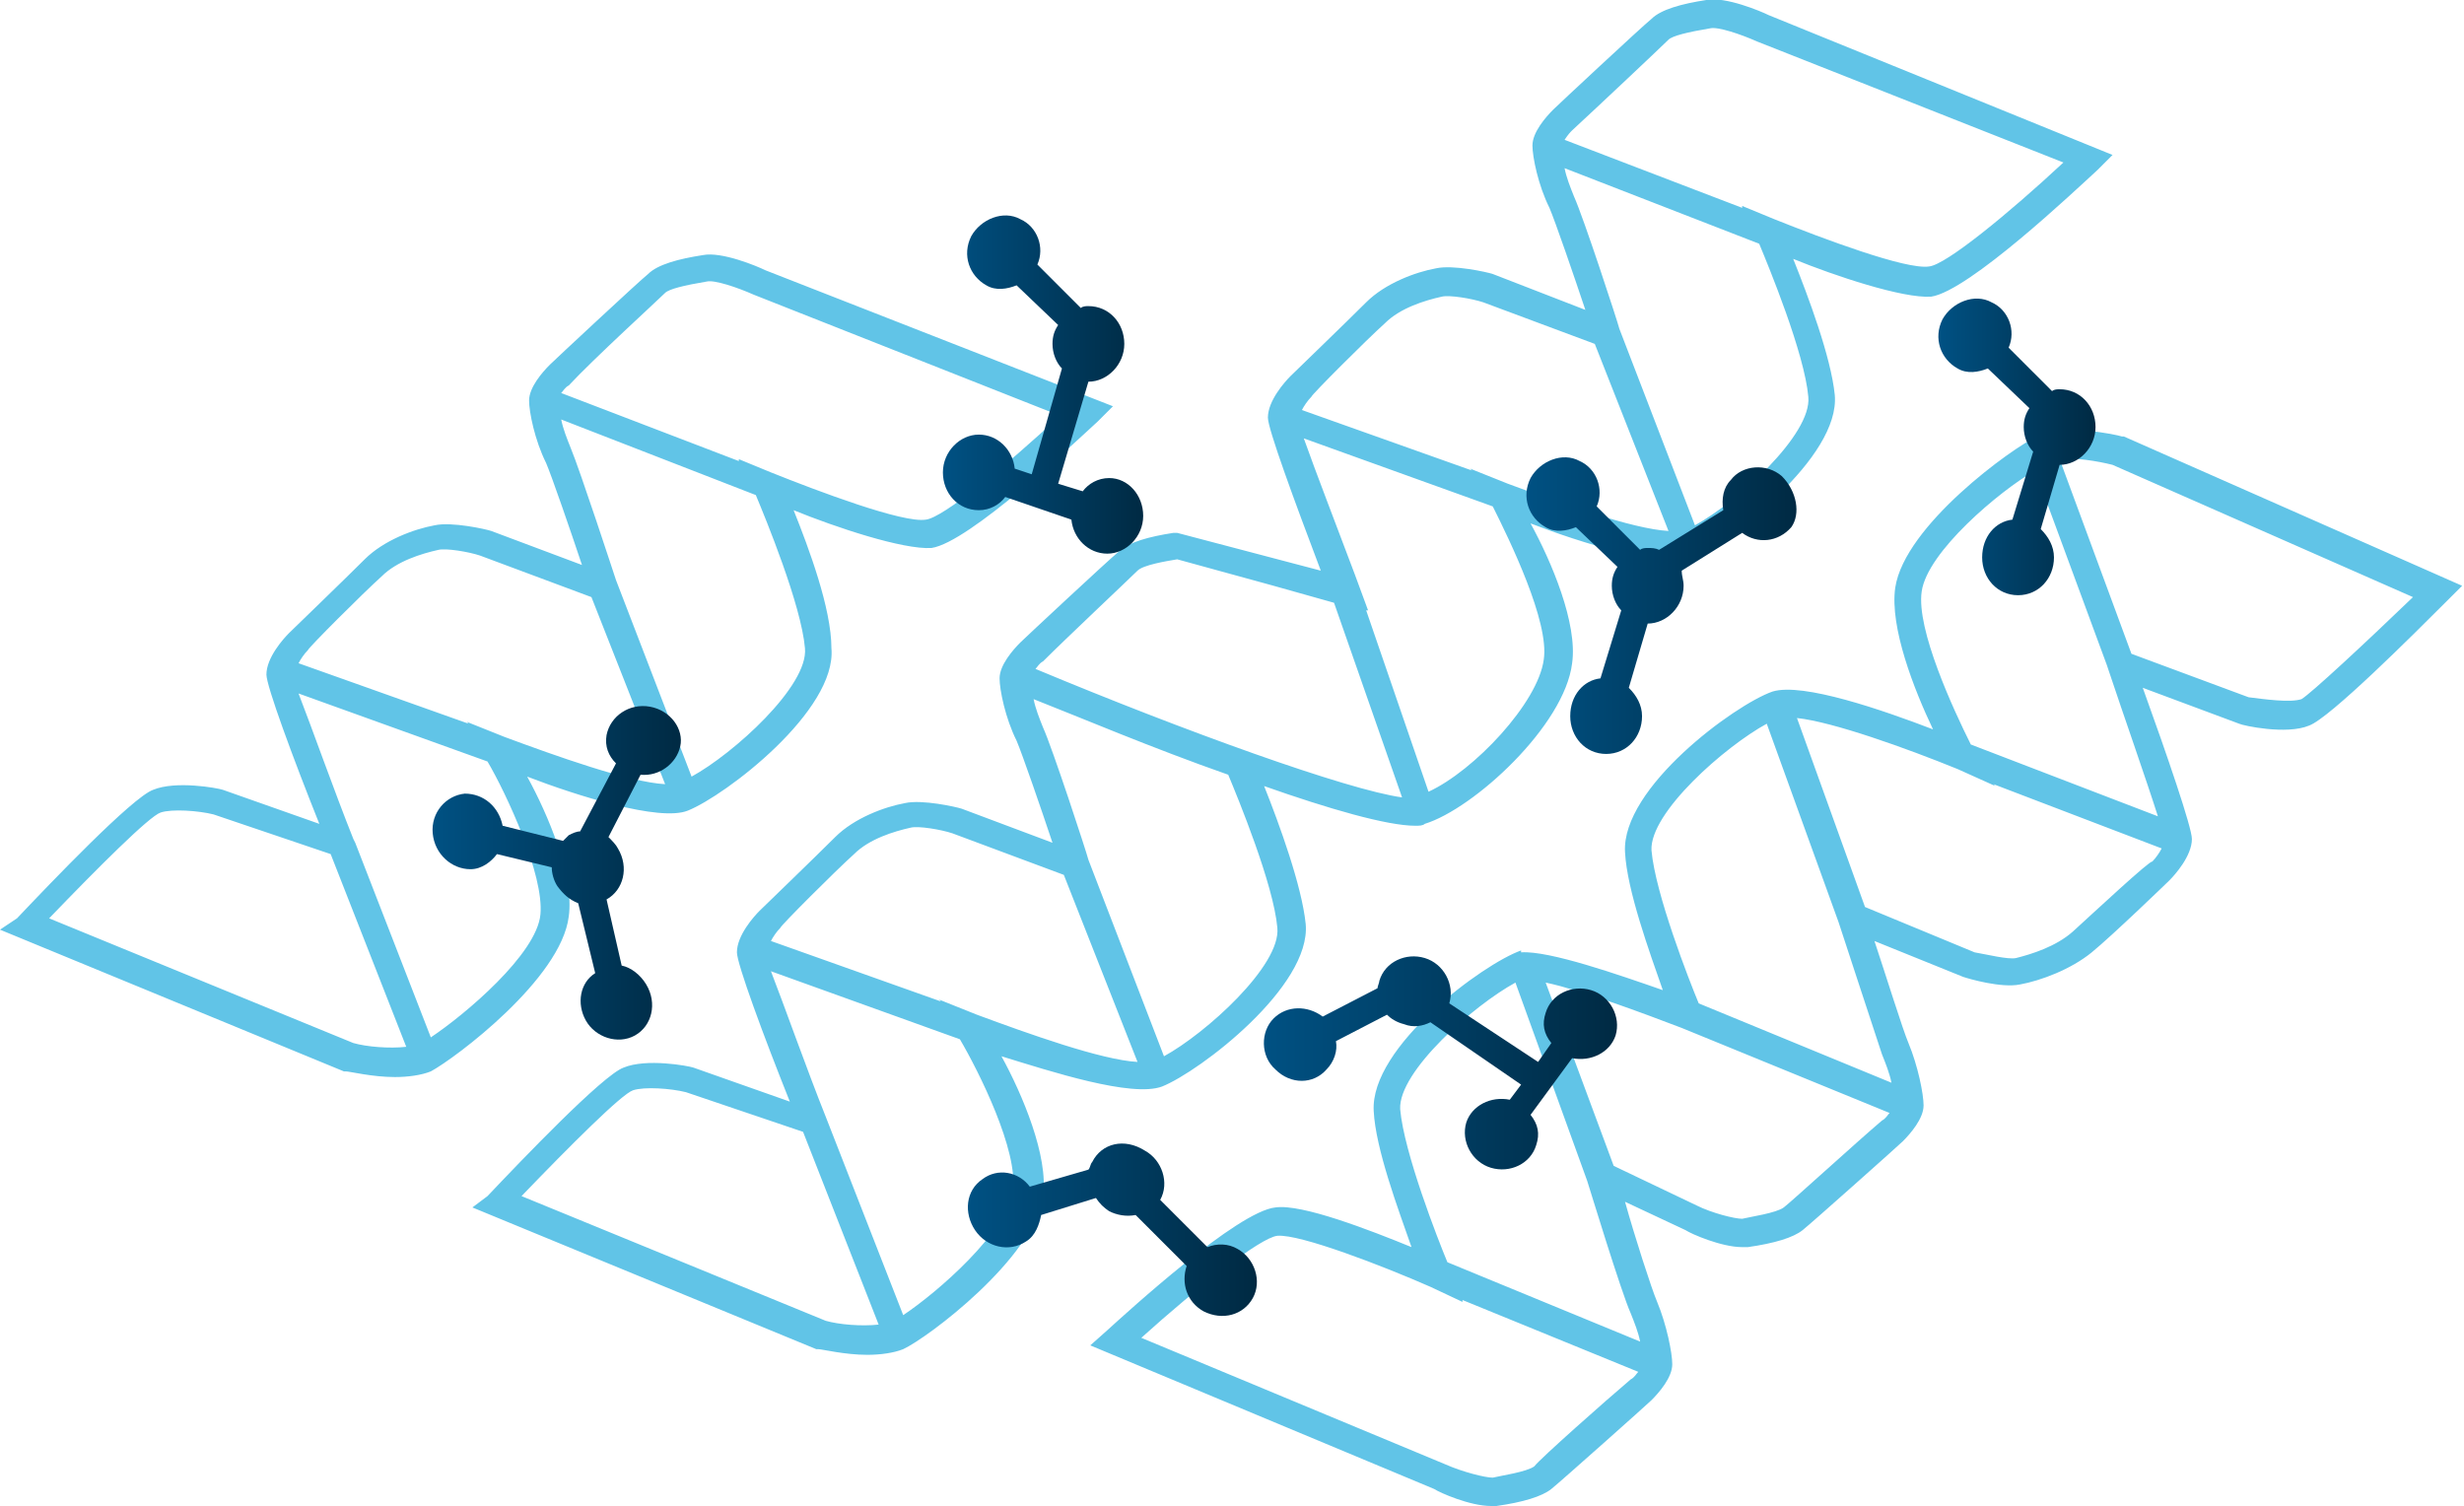 <?xml version="1.0" encoding="utf-8"?>
<!-- Generator: Adobe Illustrator 24.0.3, SVG Export Plug-In . SVG Version: 6.00 Build 0)  -->
<svg version="1.1" id="MX" xmlns="http://www.w3.org/2000/svg" xmlns:xlink="http://www.w3.org/1999/xlink" x="0px" y="0px"
	 viewBox="0 0 130.4 79.7" style="enable-background:new 0 0 130.4 79.7;" xml:space="preserve">
<style type="text/css">
	.st0{fill:#61C4E7;}
	.st1{fill:url(#SVGID_1_);}
	.st2{fill:url(#SVGID_2_);}
	.st3{fill:url(#SVGID_3_);}
	.st4{fill:url(#SVGID_4_);}
	.st5{fill:url(#SVGID_5_);}
	.st6{fill:url(#SVGID_6_);}
</style>
<path class="st0" d="M30.1,48.5c0.3-2.1-1.1-5.4-2.2-7.4c2.6,1,7,2.4,8.5,1.8c2-0.8,7.9-5.3,7.6-8.6C44,32.2,42.8,29,42,27
	c2.2,0.9,5.8,2.1,7.3,2c2-0.3,7.6-5.6,8.8-6.7l0.8-0.8l-18.4-7.2c-0.4-0.2-2.3-1-3.3-0.8c-1.3,0.2-2.4,0.5-2.9,1
	c-0.5,0.4-5,4.6-5.2,4.8c-0.4,0.4-1.1,1.2-1.1,1.9c0,0.6,0.3,2.1,0.9,3.3c0.3,0.7,1.3,3.6,1.9,5.4l-4.8-1.8c-0.3-0.1-2.1-0.5-3-0.3
	c-1.1,0.2-2.7,0.8-3.7,1.8c-1,1-3.9,3.8-4,3.9c-0.3,0.3-1.2,1.3-1.2,2.2c0,0.6,1.4,4.4,2.8,7.9l-5.1-1.8c-0.3-0.1-2.5-0.5-3.7,0
	c-1.1,0.4-5.4,4.9-7.2,6.8L0,49.2l18.2,7.5l0.1,0c0.2,0,1.4,0.3,2.6,0.3c0.7,0,1.4-0.1,1.9-0.3C24.1,56,29.7,51.8,30.1,48.5z
	 M35.2,15.5c0.2-0.2,1-0.4,2.2-0.6c0.4-0.1,1.6,0.3,2.5,0.7L56.1,22c-2.9,2.7-6.2,5.4-7.1,5.5c-1.2,0.2-5.7-1.5-8.2-2.5l0,0v0l0,0
	l-1.7-0.7l0,0.1l-9.4-3.6c0.1-0.1,0.2-0.3,0.4-0.4C31.4,19,34.8,15.9,35.2,15.5z M30.2,23.7c-0.2-0.5-0.4-1-0.5-1.5l10.3,4
	c0.5,1.2,2.4,5.8,2.6,8.1c0.2,2-3.8,5.6-6,6.8l-4-10.4C32.5,30.4,30.7,24.9,30.2,23.7z M20.2,30.5c0.8-0.8,2.1-1.2,3-1.4
	c0.4-0.1,1.6,0.1,2.2,0.3l5.9,2.2l3.9,9.9c-1.9-0.1-5.8-1.5-8.5-2.5l-2-0.8l0.1,0.1l-9-3.2c0.1-0.2,0.3-0.5,0.5-0.7
	C16.3,34.3,19.2,31.4,20.2,30.5z M18.7,55.2L2.6,48.6c2.6-2.7,5.3-5.4,5.9-5.6c0.6-0.2,2-0.1,2.8,0.1l6.2,2.1l4,10.2
	C20.6,55.5,19.4,55.4,18.7,55.2z M22.8,54.9l-4-10.3l-0.1-0.2c-1-2.5-2.2-5.9-2.9-7.7l10,3.6c1,1.7,3,6,2.8,8.1
	C28.4,50.5,24.6,53.7,22.8,54.9z M61.5,57.5c2-0.8,7.9-5.3,7.6-8.6c-0.2-2-1.4-5.3-2.2-7.3c3.4,1.2,6.5,2.1,8,2.1
	c0.2,0,0.4,0,0.5-0.1c2.6-0.8,7.4-5.2,7.8-8.5c0.3-2.1-1.1-5.4-2.2-7.4c2.6,1,7,2.4,8.5,1.8c2-0.8,7.9-5.3,7.6-8.6
	c-0.2-2-1.4-5.2-2.2-7.2c2.2,0.9,5.8,2.1,7.3,2c2-0.3,7.6-5.6,8.8-6.7l0.8-0.8L93.6,0.8c-0.4-0.2-2.3-1-3.3-0.8
	c-1.3,0.2-2.4,0.5-2.9,1c-0.5,0.4-5,4.6-5.2,4.8c-0.4,0.4-1.1,1.2-1.1,1.9c0,0.6,0.3,2.1,0.9,3.3c0.3,0.7,1.3,3.6,1.9,5.4L79,14.5
	c-0.3-0.1-2.1-0.5-3-0.3c-1.1,0.2-2.7,0.8-3.7,1.8c-1,1-3.9,3.8-4,3.9c-0.3,0.3-1.2,1.3-1.2,2.2c0,0.6,1.4,4.4,2.8,8.1l-7.6-2
	l-0.2,0c-1.3,0.2-2.4,0.5-2.9,1c-0.5,0.4-5,4.6-5.2,4.8c-0.4,0.4-1.1,1.2-1.1,1.9c0,0.6,0.3,2.1,0.9,3.3c0.3,0.7,1.3,3.6,1.9,5.4
	l-4.8-1.8c-0.3-0.1-2.1-0.5-3-0.3c-1.1,0.2-2.7,0.8-3.7,1.8c-1,1-3.9,3.8-4,3.9c-0.3,0.3-1.2,1.3-1.2,2.2c0,0.6,1.4,4.4,2.8,7.9
	l-5.1-1.8c-0.3-0.1-2.5-0.5-3.7,0c-1.1,0.4-5.4,4.9-7.2,6.8L25,63.9l18.2,7.5l0.1,0c0.2,0,1.4,0.3,2.6,0.3c0.7,0,1.4-0.1,1.9-0.3
	c1.3-0.6,6.9-4.8,7.4-8.1c0.3-2.1-1.1-5.4-2.2-7.4C55.6,56.7,59.9,58.1,61.5,57.5z M81.7,34.9c-0.3,2.3-3.7,5.9-6.1,7l-3.3-9.6
	l0.1,0l-0.7-1.9l0,0c-0.9-2.4-2.1-5.5-2.7-7.2l10,3.6C79.9,28.6,82,32.9,81.7,34.9z M88.3,2.1c0.2-0.2,1-0.4,2.2-0.6
	c0.4-0.1,1.6,0.3,2.5,0.7l16.2,6.4c-2.9,2.7-6.2,5.4-7.1,5.5c-1.2,0.2-5.7-1.5-8.2-2.5l0,0v0l0,0l-1.7-0.7l0,0.1l-9.4-3.6
	C83,7.1,83.1,7,83.2,6.9C84.5,5.7,87.9,2.5,88.3,2.1z M83.3,10.4c-0.2-0.5-0.4-1-0.5-1.5l10.3,4c0.5,1.2,2.4,5.8,2.6,8.1
	c0.2,2-3.8,5.6-6,6.8l-4-10.4C85.6,17,83.8,11.5,83.3,10.4z M73.3,17.1c0.8-0.8,2.1-1.2,3-1.4c0.4-0.1,1.6,0.1,2.2,0.3l5.9,2.2
	l3.9,9.9c-1.9-0.1-5.8-1.5-8.5-2.5l-2-0.8l0.1,0.1l-9-3.2c0.1-0.2,0.3-0.5,0.5-0.7C69.4,20.9,72.3,18,73.3,17.1z M60.2,30.2
	c0.3-0.3,1.5-0.5,2.1-0.6l5.1,1.4l0,0l0,0l3.2,0.9l3.6,10.3c-2.9-0.4-11.5-3.5-19.4-6.8c0.1-0.1,0.2-0.3,0.4-0.4
	C56.4,33.8,59.8,30.6,60.2,30.2z M55.2,38.5c-0.2-0.5-0.4-1-0.5-1.5C57,37.9,61,39.6,65,41c0.5,1.2,2.4,5.8,2.6,8.1
	c0.2,2-3.8,5.6-6,6.8l-4-10.4C57.5,45.1,55.7,39.6,55.2,38.5z M45.2,45.2c0.8-0.8,2.1-1.2,3-1.4c0.4-0.1,1.6,0.1,2.2,0.3l5.9,2.2
	l3.9,9.9c-1.9-0.1-5.8-1.5-8.5-2.5l-2-0.8l0.1,0.1l-9-3.2c0.1-0.2,0.3-0.5,0.5-0.7C41.3,49,44.2,46.1,45.2,45.2z M43.7,69.9
	l-16.1-6.6c2.6-2.7,5.3-5.4,5.9-5.6c0.6-0.2,2-0.1,2.8,0.1l6.2,2.1l4,10.2C45.6,70.2,44.4,70.1,43.7,69.9z M53.6,63
	c-0.3,2.2-4,5.4-5.8,6.6l-4.1-10.5l0,0c-1-2.5-2.2-5.9-2.9-7.7l10,3.6C51.8,56.7,53.9,60.9,53.6,63z M112.4,23.1l-0.1,0
	c-0.3-0.1-3.1-0.7-4.5,0c-1.3,0.6-7,4.7-7.5,8c-0.3,2.1,1,5.4,2,7.5c-2.6-1-6.9-2.5-8.5-2c-2,0.7-8,5.1-7.8,8.5c0.1,2,1.3,5.3,2,7.3
	c-2.3-0.8-6-2.1-7.5-2l0-0.1c-2,0.7-8,5.1-7.8,8.5c0.1,2,1.3,5.2,2,7.2c-2.2-0.9-5.8-2.3-7.2-2.1c-2,0.2-7.8,5.5-8.9,6.5l-0.9,0.8
	l18.2,7.6c0.3,0.2,1.9,0.9,3,0.9c0.1,0,0.2,0,0.3,0c1.4-0.2,2.4-0.5,2.9-0.9c0.5-0.4,5.1-4.5,5.3-4.7c0.4-0.4,1.1-1.2,1.1-1.9
	c0-0.6-0.3-2.1-0.8-3.3c-0.3-0.7-1.2-3.5-1.7-5.3l3.2,1.5c0.3,0.2,1.9,0.9,3,0.9c0.1,0,0.2,0,0.3,0c1.4-0.2,2.4-0.5,2.9-0.9
	c0.5-0.4,5.1-4.5,5.3-4.7c0.4-0.4,1.1-1.2,1.1-1.9c0-0.6-0.3-2.1-0.8-3.3c-0.3-0.7-1.2-3.6-1.8-5.4l4.7,1.9c0.3,0.1,2,0.6,3,0.4
	c1.1-0.2,2.7-0.8,3.8-1.7c1.1-0.9,4-3.7,4.1-3.8c0.3-0.3,1.2-1.3,1.2-2.2c0-0.6-1.3-4.4-2.6-8l5.1,1.9c0.2,0.1,2.5,0.6,3.7,0.1
	c1.1-0.4,5.5-4.8,7.3-6.6l0.8-0.8L112.4,23.1z M81.2,77.6c-0.4,0.3-1.8,0.5-2.2,0.6c-0.4,0-1.6-0.3-2.5-0.7l-16.1-6.7
	c3-2.7,6.3-5.3,7.2-5.4c1.2-0.1,5.6,1.6,8.1,2.7l1.7,0.8l0-0.1l9.3,3.8c-0.1,0.1-0.2,0.3-0.4,0.4C85,74.1,81.5,77.2,81.2,77.6z
	 M86.8,71l-10.2-4.2c-0.5-1.2-2.3-5.8-2.5-8.1c-0.1-2,3.9-5.5,6.1-6.7l3.8,10.5c0.1,0.3,1.8,5.9,2.3,7C86.5,70,86.7,70.5,86.8,71z
	 M94.4,63.9c-0.4,0.3-1.8,0.5-2.2,0.6c-0.4,0-1.6-0.3-2.4-0.7l-4.4-2.1L81.8,52c1.9,0.4,5.1,1.6,7.2,2.4l0,0l11,4.5
	c-0.1,0.1-0.2,0.3-0.4,0.4C98.3,60.4,94.8,63.6,94.4,63.9z M99.6,55.8c0.2,0.5,0.4,1,0.5,1.5l-10.2-4.2c-0.5-1.2-2.3-5.8-2.5-8.1
	c-0.1-2,3.9-5.5,6.1-6.7l3.8,10.5C97.4,49.1,99.2,54.6,99.6,55.8z M109.7,49.3c-0.9,0.8-2.2,1.2-3,1.4c-0.4,0.1-1.6-0.2-2.2-0.3
	L98.7,48l-3.6-10c1.9,0.2,5.8,1.6,8.5,2.7l2,0.9l-0.1-0.1l8.9,3.4c-0.1,0.2-0.3,0.5-0.5,0.7C113.8,45.5,110.8,48.3,109.7,49.3z
	 M114.2,43.2l-9.9-3.8c-0.9-1.8-2.9-6.1-2.6-8.1c0.3-2.1,4.1-5.3,6-6.4l3.8,10.3l0.1,0.3C112.4,37.9,113.6,41.3,114.2,43.2z
	 M121.8,37c-0.6,0.2-2,0-2.8-0.1l-6.2-2.3L109,24.3c0.8-0.1,2,0.1,2.8,0.3l15.9,7C125.1,34.1,122.3,36.7,121.8,37z"/>
<linearGradient id="SVGID_1_" gradientUnits="userSpaceOnUse" x1="49.948" y1="20.341" x2="60.535" y2="20.341">
	<stop  offset="0" style="stop-color:#005183"/>
	<stop  offset="1" style="stop-color:#002A43"/>
</linearGradient>
<path class="st1" d="M58.7,25.3c-0.6,0-1.1,0.3-1.4,0.7L56,25.6l1.6-5.4c0,0,0,0,0,0c1,0,1.9-0.9,1.9-2s-0.8-2-1.9-2
	c-0.1,0-0.3,0-0.4,0.1l-2.3-2.3c0.4-0.9,0-2-0.9-2.4c-0.9-0.5-2.1,0-2.6,0.9c-0.5,1-0.1,2.1,0.8,2.6c0.5,0.3,1.1,0.2,1.6,0l2.2,2.1
	c-0.2,0.3-0.3,0.6-0.3,1c0,0.5,0.2,1,0.5,1.3l-1.6,5.6l-0.9-0.3c-0.1-1-0.9-1.8-1.9-1.8c-1,0-1.9,0.9-1.9,2s0.8,2,1.9,2
	c0.6,0,1.1-0.3,1.4-0.7l3.5,1.2c0.1,1,0.9,1.8,1.9,1.8c1,0,1.9-0.9,1.9-2S59.7,25.3,58.7,25.3z"/>
<linearGradient id="SVGID_2_" gradientUnits="userSpaceOnUse" x1="102.645" y1="23.631" x2="110.915" y2="23.631">
	<stop  offset="0" style="stop-color:#005183"/>
	<stop  offset="1" style="stop-color:#002A43"/>
</linearGradient>
<path class="st2" d="M109,20.6c-0.1,0-0.3,0-0.4,0.1l-2.3-2.3c0.4-0.9,0-2-0.9-2.4c-0.9-0.5-2.1,0-2.6,0.9c-0.5,1-0.1,2.1,0.8,2.6
	c0.5,0.3,1.1,0.2,1.6,0l2.2,2.1c-0.2,0.3-0.3,0.6-0.3,1c0,0.5,0.2,1,0.5,1.3l-1.1,3.6c-0.9,0.1-1.6,0.9-1.6,2c0,1.1,0.8,2,1.9,2
	s1.9-0.9,1.9-2c0-0.6-0.3-1.1-0.7-1.5l1-3.4c0,0,0,0,0,0c1,0,1.9-0.9,1.9-2S110.1,20.6,109,20.6z"/>
<linearGradient id="SVGID_3_" gradientUnits="userSpaceOnUse" x1="80.761" y1="31.969" x2="95.035" y2="31.969">
	<stop  offset="0" style="stop-color:#005183"/>
	<stop  offset="1" style="stop-color:#002A43"/>
</linearGradient>
<path class="st3" d="M94.3,25.2c-0.8-0.7-2.1-0.6-2.7,0.2c-0.4,0.4-0.5,1-0.4,1.6l-3.4,2.1C87.6,29,87.4,29,87.2,29
	c-0.1,0-0.3,0-0.4,0.1l-2.3-2.3c0.4-0.9,0-2-0.9-2.4c-0.9-0.5-2.1,0-2.6,0.9c-0.5,1-0.1,2.1,0.8,2.6c0.5,0.3,1.1,0.2,1.6,0l2.2,2.1
	c-0.2,0.3-0.3,0.6-0.3,1c0,0.5,0.2,1,0.5,1.3l-1.1,3.6c-0.9,0.1-1.6,0.9-1.6,2c0,1.1,0.8,2,1.9,2s1.9-0.9,1.9-2
	c0-0.6-0.3-1.1-0.7-1.5l1-3.4c0,0,0,0,0,0c1,0,1.9-0.9,1.9-2c0-0.3-0.1-0.5-0.1-0.8l3.2-2c0.8,0.6,1.9,0.5,2.6-0.3
	C95.3,27.2,95.1,26,94.3,25.2z"/>
<linearGradient id="SVGID_4_" gradientUnits="userSpaceOnUse" x1="51.167" y1="65.065" x2="66.409" y2="65.065">
	<stop  offset="0" style="stop-color:#005183"/>
	<stop  offset="1" style="stop-color:#002A43"/>
</linearGradient>
<path class="st4" d="M57.8,61.5c-0.1,0.1-0.1,0.3-0.2,0.4l-3.1,0.9c-0.6-0.8-1.7-1-2.5-0.4c-0.9,0.6-1,1.8-0.4,2.7
	c0.6,0.9,1.8,1.2,2.7,0.6c0.5-0.3,0.7-0.9,0.8-1.4l2.9-0.9c0.2,0.3,0.4,0.5,0.7,0.7c0.4,0.2,0.9,0.3,1.4,0.2l2.7,2.7
	c-0.3,0.9,0,1.9,0.9,2.4c1,0.5,2.1,0.2,2.6-0.7s0.1-2.1-0.8-2.6c-0.5-0.3-1.1-0.3-1.6-0.1l-2.5-2.5c0,0,0,0,0,0
	c0.5-0.9,0.1-2.1-0.8-2.6C59.5,60.2,58.3,60.5,57.8,61.5z"/>
<linearGradient id="SVGID_5_" gradientUnits="userSpaceOnUse" x1="66.848" y1="56.273" x2="85.62" y2="56.273">
	<stop  offset="0" style="stop-color:#005183"/>
	<stop  offset="1" style="stop-color:#002A43"/>
</linearGradient>
<path class="st5" d="M81.8,53.6c-0.2,0.6-0.1,1.1,0.3,1.6l-0.7,1l-4.7-3.1c0,0,0,0,0,0c0.3-1-0.3-2.1-1.3-2.4
	c-1-0.3-2.1,0.2-2.4,1.2c0,0.1-0.1,0.3-0.1,0.4l-2.9,1.5c-0.8-0.6-1.9-0.6-2.6,0.1c-0.7,0.7-0.7,2,0.1,2.7c0.8,0.8,2,0.8,2.7,0
	c0.4-0.4,0.6-1,0.5-1.5l2.7-1.4c0.2,0.2,0.5,0.4,0.9,0.5c0.5,0.2,1,0.1,1.4-0.1l4.8,3.3l-0.6,0.8c-1-0.2-2,0.3-2.3,1.2
	c-0.3,1,0.3,2.1,1.3,2.4s2.1-0.2,2.4-1.2c0.2-0.6,0.1-1.1-0.3-1.6l2.2-3c1,0.2,2-0.3,2.3-1.2c0.3-1-0.3-2.1-1.3-2.4
	S82.1,52.6,81.8,53.6z"/>
<linearGradient id="SVGID_6_" gradientUnits="userSpaceOnUse" x1="22.89" y1="46.205" x2="36.071" y2="46.205">
	<stop  offset="0" style="stop-color:#005183"/>
	<stop  offset="1" style="stop-color:#002A43"/>
</linearGradient>
<path class="st6" d="M34.4,37.4c-1.1-0.2-2.1,0.5-2.3,1.5c-0.1,0.6,0.1,1.1,0.5,1.5L30.7,44c-0.2,0-0.4,0.1-0.6,0.2
	c-0.1,0.1-0.2,0.2-0.3,0.3l-3.2-0.8c-0.2-1-1-1.7-2-1.7c-1,0.1-1.8,1-1.7,2.1c0.1,1.1,1,1.9,2,1.9c0.6,0,1.1-0.4,1.4-0.8l2.9,0.7
	c0,0.3,0.1,0.7,0.3,1c0.3,0.4,0.6,0.7,1.1,0.9l0.9,3.7C30.7,52,30.5,53.1,31,54c0.5,0.9,1.7,1.3,2.6,0.8c0.9-0.5,1.2-1.7,0.6-2.7
	c-0.3-0.5-0.8-0.9-1.3-1l-0.8-3.5c0,0,0,0,0,0c0.9-0.5,1.2-1.7,0.6-2.7c-0.1-0.2-0.3-0.4-0.5-0.6l1.7-3.3c1,0.1,1.9-0.6,2.1-1.5
	C36.2,38.6,35.5,37.6,34.4,37.4z"/>
</svg>
